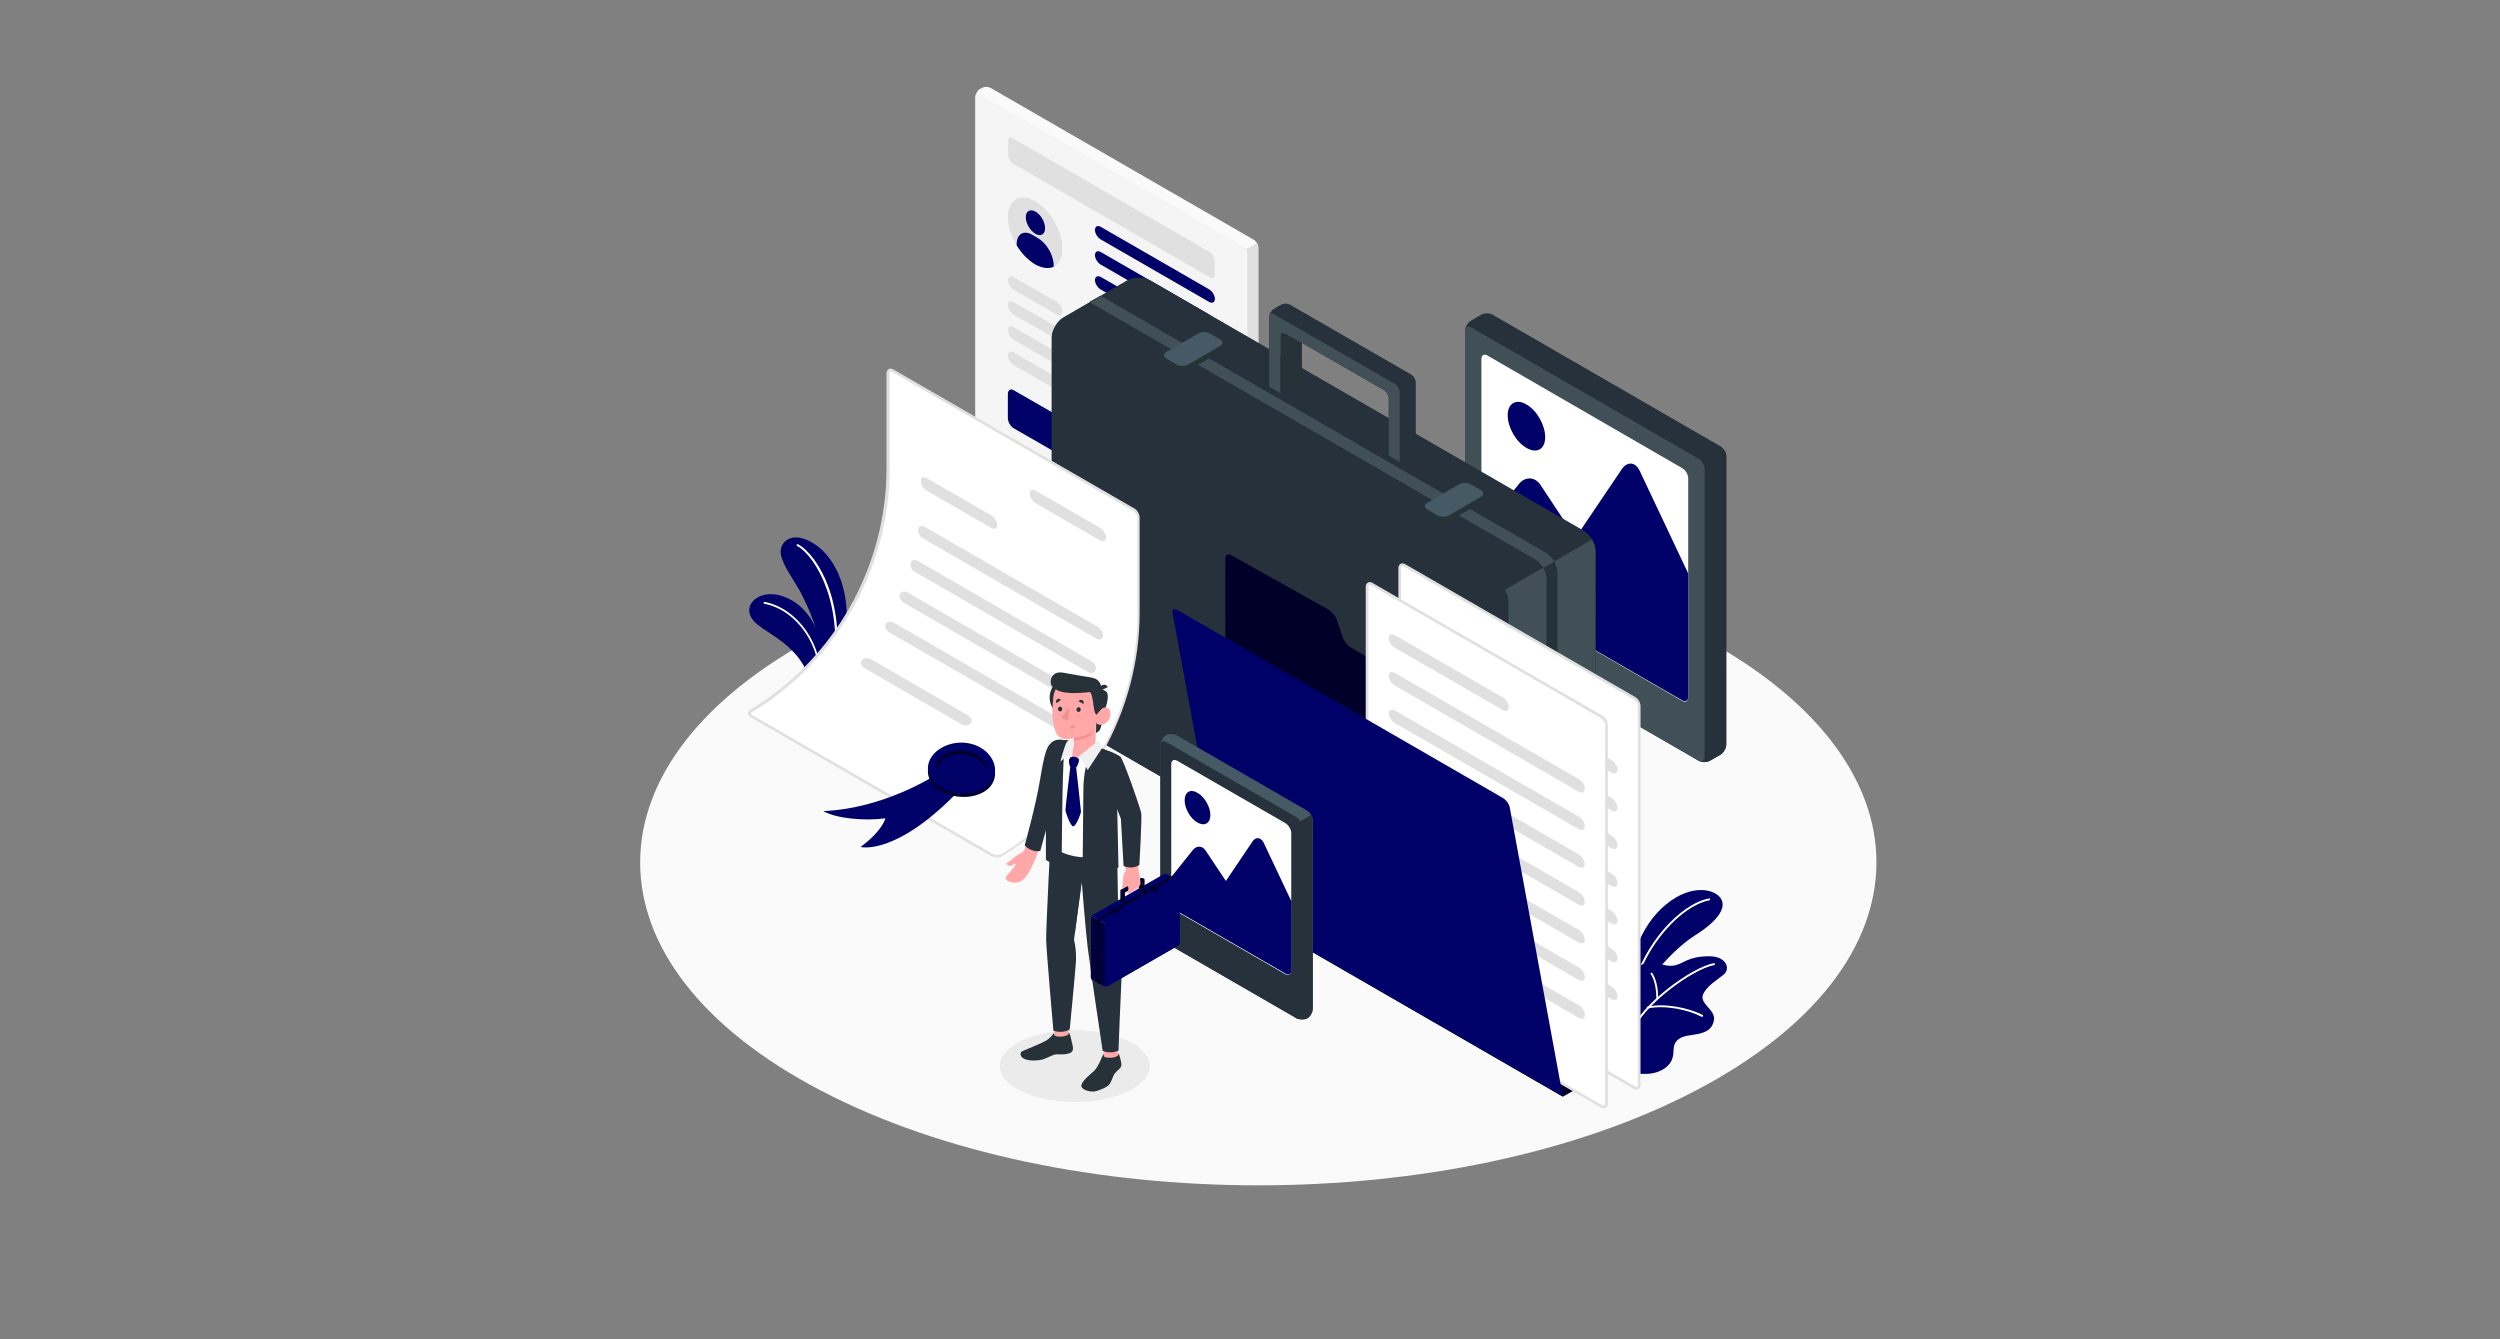 <?xml version="1.0" encoding="UTF-8"?> <!-- Generator: Adobe Illustrator 16.0.4, SVG Export Plug-In . SVG Version: 6.00 Build 0) --> <svg xmlns="http://www.w3.org/2000/svg" xmlns:xlink="http://www.w3.org/1999/xlink" id="Слой_1" x="0px" y="0px" width="1680px" height="900px" viewBox="0 0 1680 900" xml:space="preserve"><rect x="0" y="0" width="1680" height="900" fill="#808080" stroke="none"/> <path id="XMLID_18226_" fill="#FAFAFA" d="M551.82,732.96c162.18,84.78,425.34,84.78,587.52,0s162.18-222.12,0-306.9 c-162.18-84.779-425.34-84.779-587.52,0C389.64,510.84,389.64,648.36,551.82,732.96z"></path> <ellipse id="XMLID_18364_" fill="#EBEBEB" cx="722.28" cy="716.4" rx="50.399" ry="24.12"></ellipse> <path id="XMLID_18073_" fill="#000069" d="M555.24,457.02l8.279-2.159c0,0,3.601-13.32,5.221-33.48c2.16-27-8.28-47.34-21.42-55.8 c-15.48-10.08-23.58-0.9-22.681,6.3c0.9,7.561,9.181,18.36,13.141,25.74C543.18,408.42,551.82,424.62,555.24,457.02z"></path> <path fill="#FFFFFF" d="M559.2,456.66C559.2,456.66,559.02,456.66,559.2,456.66c-0.54,0-0.72-0.36-0.54-0.72 c9.899-48.061-10.44-82.261-23.04-89.101c-0.36-0.18-0.36-0.54-0.18-0.899c0.18-0.36,0.54-0.36,0.899-0.181 c13.32,7.2,33.84,41.221,23.76,90.54C559.74,456.48,559.38,456.66,559.2,456.66z"></path> <path id="XMLID_17124_" fill="#000069" d="M555.24,457.02c0,0,1.26-13.319-3.42-26.64c-4.681-13.14-12.061-25.56-27-30.06 c-14.761-4.5-26.46,6.3-19.08,16.02c7.38,9.9,34.56,16.021,39.96,46.98L555.24,457.02z"></path> <path fill="#FFFFFF" d="M550.92,460.44L550.92,460.44c-0.36,0-0.72-0.36-0.54-0.721c2.16-24.84-14.58-49.68-36.72-54 c-0.36,0-0.54-0.359-0.54-0.72s0.36-0.54,0.72-0.54c22.68,4.5,39.96,29.7,37.62,55.26C551.46,460.26,551.28,460.44,550.92,460.44z"></path> <path id="XMLID_1000_" fill="#000069" d="M1094.16,658.08c0,0,2.88-26.64,19.439-44.64c16.74-18,34.381-17.82,41.4-11.341 c6.84,6.48-0.18,16.561-15.66,26.28c-13.32,8.28-30.78,27.36-36.18,40.14L1094.16,658.08z"></path> <path fill="#FFFFFF" d="M1098.12,663.12C1097.939,663.12,1097.939,663.12,1098.12,663.12c-0.54-0.181-0.72-0.36-0.54-0.72 c7.02-27.181,30.78-54.721,50.939-58.681c0.36,0,0.721,0.181,0.721,0.54c0,0.36-0.181,0.72-0.54,0.72 c-19.62,3.96-42.84,30.96-49.86,57.78C1098.48,662.939,1098.3,663.12,1098.12,663.12z"></path> <path id="XMLID_992_" fill="#000069" d="M1097.04,720.72c0,0,12.24,3.42,21.24-2.52c7.56-5.22,5.76-10.8,6.659-15.12 c0.9-4.32,4.681-6.66,10.801-7.38c7.56-1.08,14.76-2.16,16.02-10.261c1.26-7.199-10.62-10.979-7.02-17.819 c2.699-5.22,8.64-8.82,13.5-12.601c4.859-3.96,1.979-12.42-9.721-12.42c-14.58,0-17.46,5.4-23.939,6.301 c-6.48,0.899-10.08-2.881-17.1-1.98c-7.74,1.08-11.7,8.46-11.881,17.82L1097.04,720.72z"></path> <path fill="#FFFFFF" d="M1096.32,694.08h-0.181c-0.359-0.18-0.54-0.54-0.359-0.72c6.479-18.181,41.22-43.561,55.979-46.08 c0.36,0,0.721,0.18,0.721,0.54c0,0.359-0.181,0.72-0.541,0.72c-14.399,2.52-48.6,27.54-54.899,45.36 C1096.68,693.9,1096.5,694.08,1096.32,694.08z"></path> <path fill="#FFFFFF" d="M1143.84,683.28c-0.18,0-0.18,0-0.359,0c-9-4.681-24.48-8.101-36.181-5.58c-0.36,0-0.72-0.181-0.72-0.54 c0-0.36,0.18-0.72,0.54-0.72c12.06-2.521,27.72,0.899,37.08,5.579c0.359,0.181,0.359,0.54,0.18,0.9 C1144.38,683.28,1144.2,683.28,1143.84,683.28z"></path> <path fill="#FFFFFF" d="M1113.6,671.4L1113.6,671.4c-0.359,0-0.539-0.36-0.539-0.54c0-10.801-3.601-16.2-3.78-16.2 c-0.181-0.36-0.181-0.72,0.18-0.9c0.36-0.18,0.72-0.18,0.9,0.181c0.18,0.18,3.96,5.579,3.96,16.92 C1114.32,671.22,1113.96,671.4,1113.6,671.4z"></path> <path id="XMLID_17389_" fill="#FAFAFA" d="M658.561,59.76l1.079-0.54c1.8-1.08,4.5-1.08,6.3,0L842.52,161.1 c1.801,1.08,3.061,3.42,3.061,5.4v246.06c0,1.98-1.44,4.32-3.061,5.4l-1.08,0.54c-1.8,1.08-4.5,1.08-6.3,0L658.56,316.62 c-1.8-1.08-3.06-3.42-3.06-5.4V65.16C655.5,63.18,656.939,60.66,658.561,59.76z"></path> <path id="XMLID_18140_" fill="#E0E0E0" d="M845.58,289.44V166.32c0-1.08-0.36-2.16-0.9-3.06l-10.08,5.94v249.12l0.54,0.359 c1.8,1.08,4.5,1.08,6.3,0l1.08-0.54c1.801-1.08,3.061-3.42,3.061-5.399V289.44z"></path> <path id="XMLID_17351_" fill="#F5F5F5" d="M658.561,63.36L835.14,165.24c1.8,1.08,3.061,3.42,3.061,5.4V416.7 c0,1.979-1.44,2.88-3.061,1.8L658.56,316.62c-1.8-1.08-3.06-3.42-3.06-5.4V65.16C655.5,63.18,656.939,62.28,658.561,63.36z"></path> <path id="XMLID_17394_" fill="#E0E0E0" d="M680.52,92.88l132.66,76.68c1.801,1.08,3.061,3.42,3.061,5.4v9.72 c0,1.98-1.44,2.88-3.061,1.8L680.52,109.8c-1.8-1.08-3.06-3.42-3.06-5.4v-9.72C677.46,92.7,678.9,91.8,680.52,92.88z"></path> <ellipse id="XMLID_17631_" transform="matrix(-0.5 -0.866 0.866 -0.5 907.975 837.018)" fill="#E0E0E0" cx="695.609" cy="156.404" rx="25.919" ry="14.939"></ellipse> <path id="XMLID_18092_" fill="#000069" d="M695.82,142.2c-3.601-1.98-6.48-0.36-6.48,3.78s2.88,9,6.48,11.16 c3.6,1.98,6.479,0.36,6.479-3.78S699.42,144.18,695.82,142.2z"></path> <path id="XMLID_18113_" fill="#000069" d="M697.439,160.02l-3.6-2.16c-5.76-3.42-10.62-0.72-10.62,6.12v0.9 c3.24,5.4,7.561,9.9,12.42,12.78c4.86,2.7,9.181,3.06,12.421,1.62v-1.08C708.061,171.54,703.38,163.44,697.439,160.02z"></path> <path id="XMLID_18091_" fill="#E0E0E0" d="M681.24,186.3l28.8,16.56c2.16,1.26,3.96,4.14,3.96,6.48c0,2.34-1.8,3.24-3.96,1.98 l-28.8-16.56c-2.16-1.26-3.96-4.14-3.96-6.479C677.46,185.94,679.26,185.04,681.24,186.3z"></path> <path id="XMLID_18112_" fill="#E0E0E0" d="M681.24,203.04l28.8,16.56c2.16,1.26,3.96,4.14,3.96,6.48s-1.8,3.24-3.96,1.98 l-28.8-16.56c-2.16-1.26-3.96-4.14-3.96-6.48C677.46,202.68,679.26,201.78,681.24,203.04z"></path> <path id="XMLID_18114_" fill="#E0E0E0" d="M681.24,219.96l28.8,16.56c2.16,1.26,3.96,4.14,3.96,6.48s-1.8,3.24-3.96,1.98 l-28.8-16.56c-2.16-1.26-3.96-4.14-3.96-6.48C677.46,219.6,679.26,218.7,681.24,219.96z"></path> <path id="XMLID_18115_" fill="#E0E0E0" d="M681.24,236.88l28.8,16.56c2.16,1.26,3.96,4.14,3.96,6.48s-1.8,3.24-3.96,1.98 l-28.8-16.56c-2.16-1.26-3.96-4.14-3.96-6.48C677.46,236.52,679.26,235.62,681.24,236.88z"></path> <path id="XMLID_18111_" fill="#000069" d="M681.24,262.26l28.8,16.56c2.16,1.26,3.96,4.32,3.96,6.84v16.38 c0,2.52-1.8,3.42-3.96,2.34l-28.8-16.56c-2.16-1.26-3.96-4.32-3.96-6.84V264.6C677.46,261.9,679.26,261,681.24,262.26z"></path> <path id="XMLID_18146_" fill="#000069" d="M739.74,152.46l72.72,41.94c2.16,1.26,3.96,4.14,3.96,6.48s-1.8,3.24-3.96,1.98 l-72.72-41.94c-2.16-1.26-3.96-4.14-3.96-6.48C735.96,152.1,737.58,151.2,739.74,152.46z"></path> <path id="XMLID_18145_" fill="#000069" d="M739.74,169.38l72.72,41.94c2.16,1.26,3.96,4.14,3.96,6.48c0,2.34-1.8,3.24-3.96,1.98 l-72.72-41.94c-2.16-1.26-3.96-4.14-3.96-6.48C735.96,169.02,737.58,168.12,739.74,169.38z"></path> <path id="XMLID_18144_" fill="#000069" d="M739.74,186.12l72.72,41.94c2.16,1.26,3.96,4.14,3.96,6.48s-1.8,3.24-3.96,1.98 l-72.72-41.94c-2.16-1.26-3.96-4.14-3.96-6.48C735.96,185.76,737.58,185.04,739.74,186.12z"></path> <path id="XMLID_15_" fill="#26313B" d="M988.5,215.46l6.84-3.96c2.16-1.26,5.58-1.26,7.74,0l153,88.38 c2.16,1.26,3.96,4.32,3.96,6.84V500.4c0,2.52-1.8,5.58-3.96,6.84l-6.84,3.96c-2.16,1.26-5.58,1.26-7.74,0l-153-88.38 c-2.16-1.261-3.96-4.32-3.96-6.66V222.48C984.54,219.78,986.34,216.72,988.5,215.46z"></path> <path id="XMLID_14_" fill="#26313B" d="M1160.04,403.38v-96.84c0-1.26-0.36-2.7-1.08-3.78l-20.88,12.061v194.22l3.42,1.979 c2.16,1.261,5.58,1.261,7.74,0l6.84-3.96c2.16-1.26,3.96-4.319,3.96-6.659V403.38L1160.04,403.38z"></path> <path id="XMLID_13_" fill="#415056" d="M988.5,219.96l153,88.38c2.16,1.26,3.96,4.32,3.96,6.84V508.86c0,2.52-1.8,3.42-3.96,2.34 l-153-88.38c-2.16-1.261-3.96-4.32-3.96-6.66V222.48C984.54,219.78,986.34,218.7,988.5,219.96z"></path> <path id="XMLID_12_" fill="#FFFFFF" d="M1130.52,314.64L999.48,238.86c-2.16-1.26-3.961-0.18-3.961,2.34v147.24 c0,2.52,1.801,5.579,3.961,6.84l131.039,75.779c2.16,1.261,3.961,0.181,3.961-2.34V321.48 C1134.48,318.78,1132.68,315.9,1130.52,314.64z"></path> <path id="XMLID_10_" fill="#000069" d="M1025.76,271.8c7.021,3.96,12.601,13.86,12.601,21.96c0,8.101-5.58,11.34-12.601,7.2 c-7.02-3.96-12.6-13.86-12.6-21.96C1013.16,271.08,1018.92,267.66,1025.76,271.8z"></path> <path id="XMLID_9_" fill="#000069" d="M1058.7,361.44l-23.4-35.46c-3.78-5.761-10.439-5.94-14.58-0.721l-25.2,31.141v32.04 c0,2.52,1.801,5.579,3.961,6.659L1130.52,470.7c2.16,1.26,3.961,0.18,3.961-2.34v-82.98l-32.58-68.939 c-2.881-6.12-8.461-6.66-12.24-0.9L1058.7,361.44z"></path> <path id="XMLID_17741_" fill="#26313B" d="M1021.62,652.32l42.84-24.84c4.32-2.521,7.74-8.461,7.74-13.5V370.26 c0-5.04-3.42-10.979-7.74-13.5l-291.42-168.3c-4.32-2.52-11.34-2.52-15.66,0l-42.84,24.84c-4.32,2.52-7.74,8.46-7.74,13.5v243.72 c0,5.04,3.42,10.98,7.74,13.5l291.42,168.301C1010.28,654.66,1017.3,654.66,1021.62,652.32z"></path> <path id="XMLID_17947_" fill="#415056" d="M1072.2,370.26c0-2.52-0.9-5.22-2.34-7.74l-63.54,36.721V652.5 c4.319,2.16,10.979,2.16,15.119-0.18l42.841-24.84c4.319-2.521,7.739-8.461,7.739-13.5L1072.2,370.26z"></path> <path id="XMLID_17738_" fill="#26313B" d="M1005.96,390.6L714.54,222.3c-4.32-2.52-7.74-0.54-7.74,4.5v243.72 c0,5.04,3.42,10.98,7.74,13.5l291.42,168.301c4.32,2.52,7.74,0.54,7.74-4.5V404.1C1013.7,399.06,1010.28,392.94,1005.96,390.6z"></path> <path id="XMLID_17740_" fill="#263238" d="M1031.52,375.66c4.32,2.52,7.74,8.46,7.74,13.5v252.72l7.38-4.14V385.02 c0-5.039-3.42-10.979-7.739-13.5l-299.34-172.8l-7.381,4.14L1031.52,375.66z"></path> <path id="XMLID_18171_" fill="#415056" d="M1038.9,371.52L740.1,199.08l-7.56,4.14l298.979,172.62c2.16,1.26,4.141,3.42,5.58,5.76 l7.381-4.14l0,0C1043.04,374.94,1041.061,372.78,1038.9,371.52z"></path> <path id="XMLID_17912_" fill="#263238" d="M993.54,332.64l-5.22-3.06c-2.16-1.26-5.58-1.26-7.74,0l-19.8,11.34l-3.24-1.08v4.141l0,0 c0,0.899,0.54,1.619,1.62,2.34l6.84,3.96c2.16,1.26,5.58,1.26,7.74,0l21.42-12.42c1.08-0.54,1.62-1.44,1.62-2.16l0,0v-4.141 L993.54,332.64z"></path> <path id="XMLID_17748_" fill="#455A64" d="M995.16,329.4l-6.84-3.96c-2.16-1.261-5.58-1.261-7.74,0l-21.42,12.42 c-2.16,1.26-2.16,3.239,0,4.5l6.84,3.96c2.16,1.26,5.58,1.26,7.74,0l21.42-12.42C997.32,332.64,997.32,330.66,995.16,329.4z"></path> <path id="XMLID_17920_" fill="#263238" d="M818.04,231.48l-5.22-3.06c-2.16-1.26-5.58-1.26-7.74,0l-19.8,11.34l-3.24-1.08v4.14l0,0 c0,0.9,0.54,1.62,1.62,2.34l6.84,3.96c2.16,1.26,5.58,1.26,7.74,0l21.42-12.42c1.08-0.54,1.62-1.44,1.62-2.16l0,0v-4.14 L818.04,231.48z"></path> <path id="XMLID_17751_" fill="#455A64" d="M819.84,228.06L813,224.1c-2.16-1.26-5.58-1.26-7.74,0l-21.42,12.42 c-2.16,1.26-2.16,3.24,0,4.5l6.84,3.96c2.16,1.26,5.58,1.26,7.74,0l21.42-12.42C822,231.48,822,229.32,819.84,228.06z"></path> <path id="XMLID_996_" fill="#263238" d="M874.92,230.4v25.38l-14.58,8.46V225.72c0-1.979,1.44-2.88,3.061-1.8L874.92,230.4z"></path> <path id="XMLID_998_" fill="#26313B" d="M951.42,257.22v46.98l-10.8,6.3l-7.38-4.32v-38.52c0-1.98-1.44-4.32-3.061-5.4l-55.26-31.86 l-11.52-6.66c-1.801-1.08-3.061-0.18-3.061,1.8v38.52l-7.38-4.14v-46.98c0-0.18,0-0.36,0-0.54c0.18-1.8,1.62-3.96,3.06-4.86 l4.681-2.7c1.8-1.08,4.5-1.08,6.3,0l81.54,46.98C950.16,252.9,951.42,255.24,951.42,257.22z"></path> <path id="XMLID_997_" fill="#415056" d="M940.62,263.52v46.98l-7.38-4.32v-38.52c0-1.98-1.44-4.32-3.061-5.4l-55.26-31.86 l-11.52-6.66c-1.801-1.08-3.061-0.18-3.061,1.8v38.52l-7.38-4.14v-46.98c0-0.18,0-0.36,0-0.54c0.18-1.62,1.62-2.16,3.06-1.26 l81.54,46.98C939.18,259.2,940.62,261.54,940.62,263.52z"></path> <path id="XMLID_17948_" fill="#000033" d="M1050.24,736.92l7.38-4.14L1050.24,522c0-2.52-1.801-5.58-3.96-6.84l-138.421-79.92 c-2.159-1.26-4.5-4.141-5.399-6.48l-4.32-12.6c-0.899-2.34-3.239-5.22-5.399-6.48l-65.34-36.54c-2.16-1.26-3.961-0.18-3.961,2.341 V601.56c0,2.521,1.801,5.58,3.961,6.841L1050.24,736.92z"></path> <path id="XMLID_3_" opacity="0.2" d="M1050.24,736.92l7.38-4.14L1050.24,522 c0-2.52-1.801-5.58-3.96-6.84l-138.421-79.92c-2.159-1.26-4.5-4.141-5.399-6.48l-4.32-12.6c-0.899-2.34-3.239-5.22-5.399-6.48 l-65.34-36.54c-2.16-1.26-3.961-0.18-3.961,2.341V601.56c0,2.521,1.801,5.58,3.961,6.841L1050.24,736.92z"></path> <path id="XMLID_18067_" fill="#FFFFFF" d="M943.86,379.98l154.62,89.279c1.8,1.08,3.06,3.42,3.06,5.4v254.52 c0,1.98-1.44,2.88-3.06,1.801L943.86,641.7c-1.8-1.08-3.061-3.42-3.061-5.4V381.78C940.62,379.8,942.061,378.9,943.86,379.98z"></path> <path fill="#E0E0E0" d="M1099.74,732.24c-0.54,0-1.26-0.181-1.801-0.54L943.32,642.42c-1.98-1.08-3.601-3.78-3.601-6.12V381.78 c0-1.261,0.54-2.34,1.44-2.88c0.899-0.54,1.979-0.36,3.06,0.18l154.62,89.28c1.98,1.08,3.6,3.779,3.6,6.12V729 c0,1.26-0.539,2.34-1.439,2.88C1100.64,732.06,1100.28,732.24,1099.74,732.24z M942.42,380.34c-0.18,0-0.18,0-0.36,0 c-0.359,0.18-0.54,0.54-0.54,1.26V636.12c0,1.62,1.261,3.78,2.7,4.68l154.62,89.28c0.54,0.36,1.08,0.36,1.26,0.18 c0.36-0.18,0.54-0.54,0.54-1.26V474.66c0-1.62-1.26-3.78-2.7-4.68L943.32,380.7C942.96,380.52,942.6,380.34,942.42,380.34z"></path> <path id="XMLID_18066_" fill="#415056" d="M959.16,414.18l72.72,41.94c2.16,1.26,3.96,4.14,3.96,6.479c0,2.341-1.8,3.24-3.96,1.98 l-72.72-41.94c-2.16-1.26-3.96-4.14-3.96-6.479S957,412.92,959.16,414.18z"></path> <path id="XMLID_18065_" fill="#E0E0E0" d="M959.16,439.38L1083,510.84c2.16,1.26,3.96,4.141,3.96,6.48s-1.8,3.239-3.96,1.979 l-123.84-71.46c-2.16-1.26-3.96-4.14-3.96-6.479C955.2,439.02,957,438.3,959.16,439.38z"></path> <path id="XMLID_18064_" fill="#E0E0E0" d="M959.16,464.76L1083,536.22c2.16,1.261,3.96,4.141,3.96,6.48s-1.8,3.24-3.96,1.979 l-123.84-71.46c-2.16-1.26-3.96-4.14-3.96-6.479S957,463.5,959.16,464.76z"></path> <path id="XMLID_18063_" fill="#E0E0E0" d="M959.16,490.14L1083,561.6c2.16,1.261,3.96,4.141,3.96,6.48s-1.8,3.24-3.96,1.979 L959.16,498.6c-2.16-1.26-3.96-4.14-3.96-6.479S957,488.88,959.16,490.14z"></path> <path id="XMLID_18062_" fill="#E0E0E0" d="M959.16,515.52L1083,586.98c2.16,1.26,3.96,4.14,3.96,6.479s-1.8,3.24-3.96,1.98 l-123.84-71.46c-2.16-1.261-3.96-4.141-3.96-6.48S957,514.26,959.16,515.52z"></path> <path id="XMLID_18061_" fill="#E0E0E0" d="M959.16,540.72L1083,612.18c2.16,1.261,3.96,4.141,3.96,6.48s-1.8,3.24-3.96,1.979 l-123.84-71.46c-2.16-1.26-3.96-4.14-3.96-6.479S957,539.46,959.16,540.72z"></path> <path id="XMLID_18060_" fill="#E0E0E0" d="M959.16,566.1L1083,637.56c2.16,1.261,3.96,4.141,3.96,6.48s-1.8,3.24-3.96,1.979 l-123.84-71.46c-2.16-1.26-3.96-4.14-3.96-6.479S957,564.84,959.16,566.1z"></path> <path id="XMLID_18059_" fill="#E0E0E0" d="M959.16,591.48L1083,662.94c2.16,1.26,3.96,4.14,3.96,6.479s-1.8,3.24-3.96,1.98 l-123.84-71.46c-2.16-1.261-3.96-4.141-3.96-6.48S957,590.22,959.16,591.48z"></path> <path fill="#FFFFFF" d="M921.9,392.58l154.619,89.28c1.801,1.08,3.061,3.42,3.061,5.399V741.78c0,1.979-1.44,2.88-3.061,1.8 L921.9,654.3c-1.801-1.08-3.061-3.42-3.061-5.399V394.38C918.66,392.4,920.1,391.5,921.9,392.58z"></path> <path fill="#E0E0E0" d="M1077.78,744.84c-0.54,0-1.261-0.18-1.8-0.54l-154.62-89.28c-1.98-1.08-3.601-3.96-3.601-6.119V394.38 c0-1.26,0.54-2.34,1.44-2.88c0.899-0.54,1.979-0.36,3.06,0.18l154.62,89.28c1.98,1.08,3.601,3.96,3.601,6.12V741.6 c0,1.261-0.541,2.34-1.44,2.881C1078.68,744.84,1078.32,744.84,1077.78,744.84z M920.46,393.12c-0.18,0-0.18,0-0.36,0 c-0.359,0.18-0.539,0.54-0.539,1.26V648.9c0,1.619,1.26,3.779,2.699,4.68l154.62,89.28c0.54,0.359,1.08,0.359,1.26,0.18 c0.36-0.18,0.54-0.54,0.54-1.26V487.26c0-1.62-1.26-3.779-2.699-4.68L921.36,393.3C921,393.12,920.64,393.12,920.46,393.12z"></path> <path id="XMLID_17951_" fill="#E0E0E0" d="M937.2,426.78l72.72,41.939c2.16,1.261,3.96,4.141,3.96,6.48s-1.8,3.24-3.96,1.979 L937.2,435.24c-2.16-1.26-3.96-4.141-3.96-6.48C933.42,426.42,935.04,425.52,937.2,426.78z"></path> <path id="XMLID_17953_" fill="#E0E0E0" d="M937.2,452.16l123.84,71.46c2.16,1.26,3.96,4.14,3.96,6.479s-1.8,3.24-3.96,1.98 L937.2,460.62c-2.16-1.26-3.96-4.14-3.96-6.48C933.42,451.8,935.04,450.9,937.2,452.16z"></path> <path id="XMLID_17954_" fill="#E0E0E0" d="M937.2,477.36l123.84,71.46c2.16,1.26,3.96,4.14,3.96,6.479s-1.8,3.24-3.96,1.98 L937.2,485.82c-2.16-1.261-3.96-4.141-3.96-6.48C933.42,477,935.04,476.28,937.2,477.36z"></path> <path id="XMLID_17955_" fill="#E0E0E0" d="M937.2,502.74l123.84,71.46c2.16,1.26,3.96,4.14,3.96,6.479s-1.8,3.24-3.96,1.98 L937.2,511.2c-2.16-1.26-3.96-4.141-3.96-6.48C933.42,502.38,935.04,501.48,937.2,502.74z"></path> <path id="XMLID_17956_" fill="#E0E0E0" d="M937.2,528.12l123.84,71.46c2.16,1.26,3.96,4.14,3.96,6.479c0,2.341-1.8,3.24-3.96,1.98 L937.2,536.58c-2.16-1.26-3.96-4.14-3.96-6.48C933.42,527.76,935.04,526.86,937.2,528.12z"></path> <path id="XMLID_17957_" fill="#E0E0E0" d="M937.2,553.5l123.84,71.46c2.16,1.26,3.96,4.14,3.96,6.48c0,2.34-1.8,3.239-3.96,1.979 L937.2,561.96c-2.16-1.26-3.96-4.14-3.96-6.479C933.42,553.14,935.04,552.24,937.2,553.5z"></path> <path id="XMLID_17958_" fill="#E0E0E0" d="M937.2,578.7l123.84,71.46c2.16,1.26,3.96,4.14,3.96,6.479c0,2.341-1.8,3.24-3.96,1.98 L937.2,587.16c-2.16-1.26-3.96-4.141-3.96-6.48C933.42,578.34,935.04,577.439,937.2,578.7z"></path> <path id="XMLID_17959_" fill="#E0E0E0" d="M937.2,604.08l123.84,71.46c2.16,1.26,3.96,4.14,3.96,6.479c0,2.341-1.8,3.24-3.96,1.98 L937.2,612.54c-2.16-1.26-3.96-4.14-3.96-6.48C933.42,603.72,935.04,602.82,937.2,604.08z"></path> <path id="XMLID_17949_" fill="#000069" d="M1050.24,736.92L1014.6,542.88c-0.359-2.52-2.52-5.399-4.68-6.66L791.04,409.86 c-2.16-1.261-3.601-0.181-3.06,2.159l34.92,189.54c0.359,2.521,2.52,5.4,4.68,6.66L1050.24,736.92z"></path> <path id="XMLID_18069_" fill="#455A64" d="M779.88,500.76v126c0,2.521,1.8,5.58,3.96,6.84l87.3,50.4c2.16,1.26,5.58,1.26,7.561,0.18 c1.979-1.08,3.6-4.14,3.6-6.66v-126c0-2.52-1.8-5.58-3.96-6.84l-87.3-50.399c-2.16-1.261-5.58-1.261-7.56-0.181 C781.5,495.36,779.88,498.24,779.88,500.76z"></path> <path id="XMLID_18139_" fill="#263238" d="M882.12,614.52v-63c0-1.26-0.36-2.699-1.08-3.779l-10.98,6.3v129.6l0.9,0.54 c2.16,1.26,5.58,1.26,7.56,0.181l0,0c1.98-1.08,3.601-4.141,3.601-6.66V614.52z"></path> <path id="XMLID_18068_" fill="#26313B" d="M783.66,498.6l87.3,50.4c2.16,1.26,3.96,4.32,3.96,6.84v126c0,2.521-1.8,3.42-3.96,2.34 l-87.3-50.399c-2.16-1.261-3.96-4.32-3.96-6.841V500.94C779.88,498.24,781.5,497.34,783.66,498.6z"></path> <path id="XMLID_18070_" fill="#FFFFFF" d="M791.04,511.2l72.72,41.939c2.16,1.261,3.96,4.32,3.96,6.84v92.341 c0,2.52-1.8,3.42-3.96,2.34l-72.72-41.94c-2.16-1.26-3.96-4.319-3.96-6.84v-92.34C787.08,511.02,788.88,509.94,791.04,511.2z"></path> <path id="XMLID_18071_" fill="#000069" d="M804.72,532.8c4.86,2.7,8.641,9.54,8.641,14.94c0,5.399-3.78,7.739-8.641,5.04 c-4.859-2.7-8.64-9.54-8.64-14.94C796.08,532.26,799.86,529.92,804.72,532.8z"></path> <path id="XMLID_18075_" fill="#000069" d="M841.62,565.56l-17.82,26.46l-13.68-20.52c-2.16-3.24-5.94-3.42-8.46-0.36l-14.4,18V605.7 c0,2.52,1.801,5.58,3.96,6.66l72.72,41.939c2.16,1.261,3.961,0.181,3.961-2.34v-46.08L849,565.92 C847.02,562.5,843.78,562.32,841.62,565.56z"></path> <path fill="#FFFFFF" d="M505.02,477.54C562.08,443.34,597,381.6,597,314.82v-63.9c0-1.98,1.44-2.88,3.06-1.8l162.001,93.42 c1.8,1.08,3.06,3.42,3.06,5.4v63.899c0,66.42-34.74,127.98-91.26,162.36c-2.341,1.439-5.221,1.439-7.561,0L505.02,481.14 C503.4,480.24,503.4,478.62,505.02,477.54z"></path> <path fill="#E0E0E0" d="M670.08,576.18c-1.44,0-2.88-0.359-4.32-1.08L504.48,482.04c-1.08-0.72-1.801-1.62-1.801-2.521 c0-1.079,0.54-1.979,1.62-2.699l0,0c56.521-34.021,91.44-96.12,91.44-162v-63.9c0-1.26,0.54-2.34,1.439-2.88 c0.9-0.54,1.98-0.36,3.061,0.18l162,93.42c1.979,1.08,3.6,3.78,3.6,6.12v63.9c0,66.24-35.1,128.7-91.62,163.08 C673.14,575.82,671.52,576.18,670.08,576.18z M505.56,478.44c-0.54,0.359-0.899,0.72-0.899,1.079c0,0.36,0.359,0.721,0.899,1.08 l161.28,93.061c2.16,1.26,4.68,1.26,6.66,0c55.98-34.021,90.9-95.94,90.9-161.641V348.12c0-1.62-1.261-3.78-2.7-4.68l-162-93.42 c-0.54-0.36-1.08-0.36-1.261-0.18c-0.359,0.18-0.539,0.54-0.539,1.26V315C597.9,381.42,562.44,444.06,505.56,478.44L505.56,478.44z"></path> <path id="XMLID_983_" fill="#E0E0E0" d="M696,329.76l43.38,25.021c2.16,1.26,3.96,4.14,3.96,6.479s-1.8,3.24-3.96,1.98L696,338.22 c-2.16-1.26-3.96-4.14-3.96-6.479S693.84,328.5,696,329.76z"></path> <path id="XMLID_17635_" fill="#E0E0E0" d="M670.08,352.8c0,2.34-1.8,3.24-3.96,1.98l-43.38-25.021c-2.16-1.26-3.96-4.14-3.96-6.479 s1.8-3.24,3.96-1.98l43.38,25.021C668.28,347.58,670.08,350.46,670.08,352.8z"></path> <path id="XMLID_17393_" fill="#E0E0E0" d="M741.18,427.5c-0.359,2.16-2.34,2.88-4.5,1.62L620.22,361.8 c-2.159-1.26-3.6-3.96-3.239-6.12c0.359-2.16,2.34-2.88,4.5-1.62l116.459,67.32C739.92,422.64,741.36,425.34,741.18,427.5z"></path> <path id="XMLID_18074_" fill="#E0E0E0" d="M736.32,450.18c-0.54,1.98-2.881,2.7-5.04,1.44L614.82,384.3 c-2.16-1.26-3.42-3.78-2.881-5.939c0.541-1.98,2.7-2.7,4.86-1.44l116.46,67.32C735.6,445.5,736.86,448.02,736.32,450.18z"></path> <path id="XMLID_18081_" fill="#E0E0E0" d="M729.12,471.24c-0.72,1.8-3.24,2.34-5.4,1.08L607.26,405c-2.16-1.26-3.24-3.78-2.52-5.58 c0.72-1.8,3.06-2.52,5.22-1.26l116.46,67.32C728.58,466.74,729.84,469.44,729.12,471.24z"></path> <path id="XMLID_18085_" fill="#E0E0E0" d="M719.58,491.04c-0.9,1.8-3.6,2.16-5.76,0.9L597.36,424.8c-2.16-1.26-3.061-3.6-2.16-5.399 c0.899-1.801,3.42-2.16,5.58-0.9l116.46,67.32C719.58,486.9,720.48,489.24,719.58,491.04z"></path> <path id="XMLID_17308_" fill="#E0E0E0" d="M652.26,486c-1.26,1.62-3.96,1.98-6.12,0.72l-65.34-37.8c-2.16-1.26-2.88-3.6-1.62-5.22 c1.261-1.62,3.96-1.98,6.12-0.72l65.34,37.8C652.8,482.04,653.52,484.38,652.26,486z"></path> <path id="XMLID_982_" fill="#000069" d="M628.5,520.92c0,0-34.2,22.5-75.24,24.12c8.28,4.86,27.181,6.84,41.76,4.86 c0,0-1.979,8.46-16.739,19.26c0,0,23.939,6.479,66.96-38.7L628.5,520.92z"></path> <path id="XMLID_17634_" fill="#000033" d="M664.68,529.38c-7.38,7.38-22.14,8.101-32.22,2.16c-10.08-5.76-11.7-15.84-4.32-23.4 c7.38-7.38,20.7-9.359,30.78-3.6C669,510.48,671.88,522,664.68,529.38z"></path> <path id="XMLID_5_" opacity="0.2" d="M664.68,529.38c-7.38,7.38-22.14,8.101-32.22,2.16 c-10.08-5.76-11.7-15.84-4.32-23.4c7.38-7.38,20.7-9.359,30.78-3.6C669,510.48,671.88,522,664.68,529.38z"></path> <path id="XMLID_984_" fill="#000069" d="M664.68,527.22c-7.38,7.38-22.14,8.101-32.22,2.16c-10.08-5.76-11.7-15.84-4.32-23.399 c7.38-7.381,20.7-9.36,30.78-3.601C669,508.32,671.88,519.66,664.68,527.22z"></path> <path id="XMLID_986_" fill="#000033" d="M647.58,527.939c-4.5,0-9-1.079-12.6-3.239c-3.601-1.98-5.761-4.86-6.12-7.561 c-0.36-3.06,1.439-5.58,2.88-7.199c3.24-3.421,8.46-5.4,14.04-5.4c3.78,0,7.38,0.9,10.26,2.7c3.96,2.34,6.479,5.76,7.021,9.18 c0.359,2.52-0.541,5.04-2.521,7.02C657.84,526.32,653.16,527.939,647.58,527.939z"></path> <path id="XMLID_6_" opacity="0.3" d="M647.58,527.939c-4.5,0-9-1.079-12.6-3.239 c-3.601-1.98-5.761-4.86-6.12-7.561c-0.36-3.06,1.439-5.58,2.88-7.199c3.24-3.421,8.46-5.4,14.04-5.4c3.78,0,7.38,0.9,10.26,2.7 c3.96,2.34,6.479,5.76,7.021,9.18c0.359,2.52-0.541,5.04-2.521,7.02C657.84,526.32,653.16,527.939,647.58,527.939z"></path> <path id="XMLID_15612_" fill="#000069" d="M656.22,509.4c-3.06-1.801-6.659-2.7-10.26-2.7c-5.4,0-10.62,1.979-14.04,5.399 c-1.26,1.261-2.52,3.061-2.88,5.221c0.54,2.699,2.7,5.399,6.12,7.38c3.6,1.979,8.1,3.239,12.6,3.239c5.58,0,10.26-1.619,13.141-4.5 c1.439-1.439,2.159-3.06,2.52-4.859C662.7,515.16,660.18,511.74,656.22,509.4z"></path> <ellipse id="XMLID_18367_" fill="#263238" cx="718.86" cy="468.72" rx="13.5" ry="13.5"></ellipse> <rect id="XMLID_18363_" x="741.72" y="697.86" fill="#FFA8A7" width="9.54" height="16.38"></rect> <polygon id="XMLID_18362_" fill="#FFA8A7" points="718.14,696.96 708.6,697.32 708.061,680.04 718.14,679.68 "></polygon> <path id="XMLID_18361_" fill="#26313B" d="M750.54,557.82c0,9.18,1.26,74.88,1.26,74.88c0.181,2.7,2.7,7.38,2.16,17.46 c-0.72,13.68-2.34,55.8-2.34,55.8s-4.681,2.7-10.62,0.18c0,0-8.46-55.979-10.08-69.479c-1.439-11.88-3.96-43.92-3.96-43.92 l-5.22,38.7c0,0,1.8,7.02,1.26,15.119c-0.36,6.301-4.14,45.181-4.14,45.181s-4.5,3.06-10.98,0.899c0,0-4.86-55.439-4.86-61.199 c-0.18-6.48,3.24-73.44,3.24-73.44h44.28V557.82z"></path> <path id="XMLID_18360_" fill="#FFFFFF" d="M746.58,506.16c0,0,3.6,2.16,3.6,10.8v18.72l0.36,35.28c-13.68,7.2-30.96,7.56-45.54-3.06 c0,0,0.72-45.36,0.72-52.74s4.141-17.101,15.48-17.82l14.76,3.42L746.58,506.16z"></path> <path id="XMLID_18191_" fill="#FFA8A7" d="M705.54,545.04c4.5-18.54,5.94-37.26,6.66-41.94l-12.24,19.62c0,0-2.7,15.3-4.14,23.22 c-1.26,7.021-5.221,19.801-7.561,25.381c-0.359,0.899-2.52,2.34-3.42,2.699c-2.52,1.261-3.779,2.7-5.76,4.32 c-1.62,1.26-2.88,1.62-2.7,1.98c0.181,0.72,1.08,1.8,2.88,1.439c0.9-0.18,2.16-0.72,3.601-1.439c0,0-1.44,2.88-4.141,5.58 c-3.78,3.779-4.319,6.3,2.521,7.199c4.32,0.54,7.92-1.8,12.24-10.8c1.26-2.7,3.239-6.66,4.14-10.26 C700.32,563.04,704.1,550.8,705.54,545.04z"></path> <path id="XMLID_18193_" fill="#26313B" d="M715.26,497.34c-4.14-0.72-7.02-0.36-9.72,2.7c-1.8,1.979-3.601,5.04-6.66,24.12 c-2.7,16.56-10.26,43.92-10.26,43.92s3.96,4.859,10.44,3.78l13.5-49.5L715.26,497.34z"></path> <path id="XMLID_18151_" fill="#26313B" d="M721.561,498.06c0,0-5.221,4.141-6.48,10.08c-1.26,5.94-1.62,73.62-1.62,73.62 s-7.2-1.26-10.62-3.96c0,0,0-52.92,0-61.74C702.84,507.42,704.82,493.92,721.561,498.06z"></path> <path id="XMLID_18153_" fill="#26313B" d="M736.14,501.48c0,0-7.92,8.279-8.1,28.619S727.5,585.9,727.5,585.9 s14.04,2.88,24.12-3.061c0,0-1.08-50.76-1.26-58.32c-0.181-8.64,2.34-16.02-2.521-18.539C742.8,503.46,736.14,501.48,736.14,501.48z "></path> <path id="XMLID_18359_" fill="#263238" d="M742.26,478.26c0,0-2.16,10.26-3.06,12.061c-0.9,1.62-2.7,2.16-2.7,2.16l0.18-7.2 L742.26,478.26z"></path> <path id="XMLID_18358_" fill="#263238" d="M739.38,463.5c0,0,2.34-0.36,4.14,1.44c1.801,1.8,0.721,7.56-1.439,13.319l-4.141,0.54 L739.38,463.5z"></path> <path id="XMLID_18357_" fill="#FFA8A7" d="M736.86,478.8c0.899,0.54,1.979-1.08,3.06-2.16s4.32-2.52,5.94,0.9 c1.62,3.6-1.44,8.28-4.141,9.18c-4.5,1.44-5.22-1.439-5.22-1.439l-0.36,16.38L720.48,512.1c0,0-1.08-5.76,0.899-10.8v-5.04 c0,0-4.14,0.54-6.12,0.36c-3.42-0.54-5.399-3.061-6.479-6.66c-1.62-5.76-2.16-10.44-0.9-21.78c1.44-12.42,16.021-12.6,23.94-7.739 C739.74,465.12,736.86,478.8,736.86,478.8z"></path> <path id="XMLID_18150_" fill="#F0F0F0" d="M720.48,511.92l15.84-12.78v-1.979c0,0,3.6,0.72,4.14,5.76l-9.54,14.58l-3.96-7.56 L720.48,511.92z"></path> <path id="XMLID_18152_" fill="#F0F0F0" d="M721.561,496.08c0,0-3.421,0.54-4.86,2.88c-1.44,2.521-4.14,12.78-4.14,12.78l5.039-3.96 l3.061,3.96c-0.36-3.24,0-6.66,0.9-10.8V496.08z"></path> <path id="XMLID_18356_" fill="#263238" d="M736.86,480.24c0.359,0,1.979-2.7,3.06-3.601c1.44-1.26-0.359-13.14-0.359-13.14 s1.439-2.88-1.44-5.94c-1.98-2.159-5.22-2.34-10.8-3.239c-2.881-0.54-7.381-1.261-10.26-1.801c-3.421-0.72-6.48-1.26-8.82,0.721 c-1.98,1.62-2.7,4.68-1.801,7.02c0.181,0.54,0.541,1.08,1.08,1.44c0.721,0.72,1.44,1.439,2.521,1.8c0,0,1.44,1.439,6.84,1.979 c5.22,0.721,13.5-0.18,14.76-0.359c1.62-0.181,1.8,1.26,2.7,5.399C734.88,474.12,735.42,480.06,736.86,480.24z"></path> <path id="XMLID_18355_" fill="#263238" d="M739.38,464.4l5.04-2.7c-0.72-1.44-2.34-1.98-3.78-1.26 C739.2,461.16,738.66,462.96,739.38,464.4z"></path> <path id="XMLID_18354_" fill="#F28F8F" d="M721.561,496.08c0,0,7.379-1.44,10.079-2.88c1.8-0.9,3.24-2.521,3.601-3.601 c0,0-0.54,2.16-1.98,4.141c-1.979,2.52-11.52,4.14-11.52,4.14L721.561,496.08z"></path> <path id="XMLID_18352_" fill="#263238" d="M723.36,476.82c0,0.899,0.72,1.62,1.439,1.62c0.9,0,1.44-0.721,1.44-1.62 c0-0.9-0.721-1.62-1.44-1.62C723.9,475.38,723.36,476.1,723.36,476.82z"></path> <path id="XMLID_18351_" fill="#263238" d="M724.8,471.24l3.24,1.8c0.54-0.9,0.18-1.98-0.72-2.521 C726.42,469.98,725.34,470.34,724.8,471.24z"></path> <path id="XMLID_18350_" fill="#F28F8F" d="M722.1,487.26l-3.42,1.26c0.36,0.9,1.44,1.44,2.34,1.08 C722.1,489.24,722.46,488.16,722.1,487.26z"></path> <path id="XMLID_18349_" fill="#263238" d="M710.04,472.5l2.88-2.16c-0.54-0.899-1.8-1.08-2.52-0.36 C709.5,470.52,709.32,471.78,710.04,472.5z"></path> <path id="XMLID_18348_" fill="#263238" d="M710.939,476.46c0,0.9,0.721,1.62,1.44,1.62c0.9,0,1.44-0.72,1.44-1.62 s-0.721-1.62-1.44-1.62C711.48,475.02,710.939,475.56,710.939,476.46z"></path> <polygon id="XMLID_18347_" fill="#F28F8F" points="718.5,475.02 717.96,484.02 713.28,482.4 "></polygon> <path id="XMLID_18342_" fill="#263238" d="M741.72,709.56v-1.439c-0.899,0.36-3.06,8.46-6.84,11.88c-3.06,2.7-7.2,5.94-8.1,9 c-1.08,3.24,5.76,4.86,8.46,4.5c3.24-0.54,9-2.88,10.439-5.04c1.44-2.16,2.16-5.22,3.24-6.84s3.78-3.24,4.5-5.04 c0.36-1.08,0-3.24-0.54-5.04c-0.36-1.62-0.899-3.6-1.44-3.42c0,0.18,0,1.08,0,1.08c-0.72,0.72-2.52,1.44-4.859,1.62 C744.96,710.82,741.72,710.64,741.72,709.56z"></path> <path id="XMLID_18341_" fill="#263238" d="M708.42,694.439c-0.54,0-0.9,0.721-1.98,1.98c-1.26,1.44-3.42,3.061-5.579,3.96 c-3.601,1.8-10.44,4.5-13.681,5.94c-1.979,0.899-1.8,3.239,0.181,4.68c1.979,1.439,7.02,2.34,12.779,1.08 c3.24-0.72,7.38-3.6,10.08-3.6c2.7,0.18,7.561,0.18,9.54-1.261c1.98-1.26,1.26-4.14,0.54-6.66c-0.54-2.699-1.439-6.84-2.16-6.659 v0.899c-1.079,1.8-7.02,2.521-9.54,1.08L708.42,694.439z"></path> <path id="XMLID_18334_" fill="#263238" d="M726.78,592.74c0,0-7.561-2.16-13.32-7.561c0,0,2.521,4.86,10.26,9.181l-1.62,33.659 L726.78,592.74z"></path> <path id="XMLID_18157_" fill="#000069" d="M725.16,510.48c-0.54-1.261-2.34-1.98-4.141-1.98c-1.619,0-2.699,1.26-2.699,2.7 c0,1.439,0.359,3.06,0.899,4.319c0,0,2.16-0.539,3.96,0.36C723.18,515.88,724.8,513.72,725.16,510.48z"></path> <path id="XMLID_18160_" fill="#000069" d="M719.22,515.52c0,0-3.239,27.181-3.239,28.801c0,1.619,3.42,10.979,5.22,10.979 c1.979,0,5.04-8.46,5.22-9.72c0-1.26-3.24-29.7-3.24-29.7C721.92,514.8,720.3,514.8,719.22,515.52z"></path> <path id="XMLID_18187_" fill="#000069" d="M741.36,662.939l-7.021-3.96c-0.72-0.359-1.26-1.439-1.26-2.159v-39.78 c0-0.9,0.54-1.8,1.26-2.16l47.521-27.36c0.72-0.359,1.8-0.359,2.52,0l7.021,3.96c0.72,0.36,1.26,1.44,1.26,2.16v39.78 c0,0.9-0.54,1.8-1.26,2.16l-47.521,27.359C743.16,663.3,742.08,663.3,741.36,662.939z"></path> <path id="XMLID_18186_" fill="#F28F8F" d="M733.08,616.86c0-0.36,0.18-0.9,0.359-1.261l10.44,5.94v41.22c-0.72,0.36-1.8,0.36-2.52,0 l-7.021-3.96c-0.72-0.36-1.26-1.439-1.26-2.16V616.86z"></path> <path id="XMLID_18094_" fill="#000033" d="M733.08,616.86c0-0.36,0.18-0.9,0.359-1.261l10.44,5.94v41.22c-0.72,0.36-1.8,0.36-2.52,0 l-7.021-3.96c-0.72-0.36-1.26-1.439-1.26-2.16V616.86z"></path> <path id="XMLID_7_" opacity="0.2" fill="#000069" d="M733.08,616.86c0-0.36,0.18-0.9,0.359-1.261 l10.44,5.94v41.22c-0.72,0.36-1.8,0.36-2.52,0l-7.021-3.96c-0.72-0.36-1.26-1.439-1.26-2.16V616.86z"></path> <path id="XMLID_18185_" fill="#000069" d="M743.88,620.28l47.521-27.36c0.72-0.36,1.26,0,1.26,0.72v39.78c0,0.9-0.54,1.8-1.26,2.16 l-47.521,27.36c-0.72,0.359-1.26,0-1.26-0.721V622.44C742.62,621.54,743.16,620.64,743.88,620.28z"></path> <path id="XMLID_18184_" fill="#000033" d="M739.74,617.76c-0.721,0.36-1.26,1.44-1.26,2.16v41.22l-1.261-0.72V619.2 c0-0.9,0.54-1.8,1.261-2.16l48.779-28.08l1.26,0.72L739.74,617.76z"></path> <path id="XMLID_11_" opacity="0.3" d="M739.74,617.76c-0.721,0.36-1.26,1.44-1.26,2.16v41.22 l-1.261-0.72V619.2c0-0.9,0.54-1.8,1.261-2.16l48.779-28.08l1.26,0.72L739.74,617.76z"></path> <path id="XMLID_18183_" fill="#000033" d="M738.66,617.22l48.779-28.08l1.261,0.721l-48.78,28.079c-0.359,0.181-0.72,0.54-0.9,0.9 l-1.26-0.72l0,0C737.939,617.76,738.3,617.4,738.66,617.22z"></path> <path id="XMLID_16_" opacity="0.2" d="M738.66,617.22l48.779-28.08l1.261,0.721l-48.78,28.079 c-0.359,0.181-0.72,0.54-0.9,0.9l-1.26-0.72l0,0C737.939,617.76,738.3,617.4,738.66,617.22z"></path> <path id="XMLID_18182_" fill="#000033" d="M746.04,610.74l0.899-0.54c0.36-0.181,0.9-0.181,1.261,0l3.239,1.8l0.541-0.18v0.72l0,0 c0,0.18,0,0.18-0.181,0.36l-1.08,0.72c-0.359,0.18-0.899,0.18-1.26,0l-3.42-1.98c-0.18-0.18-0.18-0.18-0.18-0.359l0,0v-0.721 L746.04,610.74z"></path> <path id="XMLID_19_" opacity="0.2" d="M746.04,610.74l0.899-0.54c0.36-0.181,0.9-0.181,1.261,0 l3.239,1.8l0.541-0.18v0.72l0,0c0,0.18,0,0.18-0.181,0.36l-1.08,0.72c-0.359,0.18-0.899,0.18-1.26,0l-3.42-1.98 c-0.18-0.18-0.18-0.18-0.18-0.359l0,0v-0.721L746.04,610.74z"></path> <path id="XMLID_18181_" fill="#000033" d="M745.68,610.2l1.08-0.72c0.36-0.181,0.9-0.181,1.26,0l3.42,1.979 c0.36,0.18,0.36,0.54,0,0.72l-1.079,0.721c-0.36,0.18-0.9,0.18-1.261,0l-3.42-1.98C745.32,610.74,745.32,610.56,745.68,610.2z"></path> <path id="XMLID_23_" fill="#000033" d="M773.04,596.34l0.899-0.54c0.36-0.18,0.9-0.18,1.261,0l3.239,1.8l0.541-0.18v0.72l0,0 c0,0.181,0,0.181-0.181,0.36l-1.08,0.72c-0.359,0.181-0.899,0.181-1.26,0l-3.42-1.979c-0.18-0.181-0.18-0.181-0.18-0.36l0,0v-0.72 L773.04,596.34z"></path> <path id="XMLID_22_" opacity="0.2" d="M773.04,596.34l0.899-0.54c0.36-0.18,0.9-0.18,1.261,0l3.239,1.8 l0.541-0.18v0.72l0,0c0,0.181,0,0.181-0.181,0.36l-1.08,0.72c-0.359,0.181-0.899,0.181-1.26,0l-3.42-1.979 c-0.18-0.181-0.18-0.181-0.18-0.36l0,0v-0.72L773.04,596.34z"></path> <path id="XMLID_21_" fill="#000033" d="M772.68,595.8l1.08-0.72c0.36-0.18,0.9-0.18,1.26,0l3.42,1.979c0.36,0.181,0.36,0.54,0,0.721 l-1.079,0.72c-0.36,0.18-0.9,0.18-1.261,0l-3.42-1.98C772.32,596.34,772.32,596.16,772.68,595.8z"></path> <path id="XMLID_18167_" fill="#000033" d="M765.3,594.18v4.141l2.34,1.439v-6.3c0-0.36-0.18-0.54-0.54-0.36L765.3,594.18z"></path> <path id="XMLID_18_" opacity="0.3" d="M765.3,594.18v4.141l2.34,1.439v-6.3c0-0.36-0.18-0.54-0.54-0.36 L765.3,594.18z"></path> <path id="XMLID_18166_" fill="#000033" d="M752.88,598.5v7.74l1.8,1.08l1.26-0.721v-6.3c0-0.36,0.181-0.72,0.541-0.899l9-5.221 l1.8-1.08c0.359-0.18,0.54,0,0.54,0.36v6.3l1.26-0.72v-7.74c0,0,0,0,0-0.18c0-0.36-0.18-0.72-0.54-0.72l-0.72-0.36 c-0.36-0.18-0.721-0.18-1.08,0l-13.32,7.74C753.061,597.78,752.88,598.14,752.88,598.5z"></path> <path id="XMLID_18163_" fill="#000033" d="M754.5,599.58v7.74l1.26-0.721v-6.3c0-0.36,0.18-0.72,0.54-0.899l9-5.221l1.8-1.08 c0.36-0.18,0.54,0,0.54,0.36v6.3l1.261-0.72v-7.74c0,0,0,0,0-0.18s-0.181-0.36-0.54-0.18l-13.32,7.739 C754.86,598.86,754.5,599.22,754.5,599.58z"></path> <path id="XMLID_17_" opacity="0.2" d="M754.5,599.58v7.74l1.26-0.721v-6.3c0-0.36,0.18-0.72,0.54-0.899 l9-5.221l1.8-1.08c0.36-0.18,0.54,0,0.54,0.36v6.3l1.261-0.72v-7.74c0,0,0,0,0-0.18s-0.181-0.36-0.54-0.18l-13.32,7.739 C754.86,598.86,754.5,599.22,754.5,599.58z"></path> <path id="XMLID_18080_" fill="#FFA8A7" d="M764.939,580.5c0,0,0,2.34,0,3.42s1.44,6.3,1.44,9.54c0.181,1.08-1.26,3.42-3.78,4.5 c-1.08,0.54-3.06,2.34-3.779,2.34c-0.54,0-2.16-0.899-2.16-0.899l1.08-0.54c0,0,1.439-2.16-0.18-3.421l-3.24,1.801 c0,0-0.36-1.261,0-2.88c0.359-1.62,0.359-3.78,0.54-5.4c0.18-1.62,1.62-3.78,1.62-3.78l-0.541-5.399L764.939,580.5z"></path> <path id="XMLID_18079_" fill="#26313B" d="M744.78,504.54c0,0,5.58,1.979,8.1,3.96c1.98,1.62,13.681,35.1,14.04,37.98 c0.54,3.06-1.26,34.739-1.26,34.739s-4.32,3.42-10.62,0.72l-1.8-31.68l-10.08-26.1C743.16,523.98,739.38,513,744.78,504.54z"></path> </svg> 